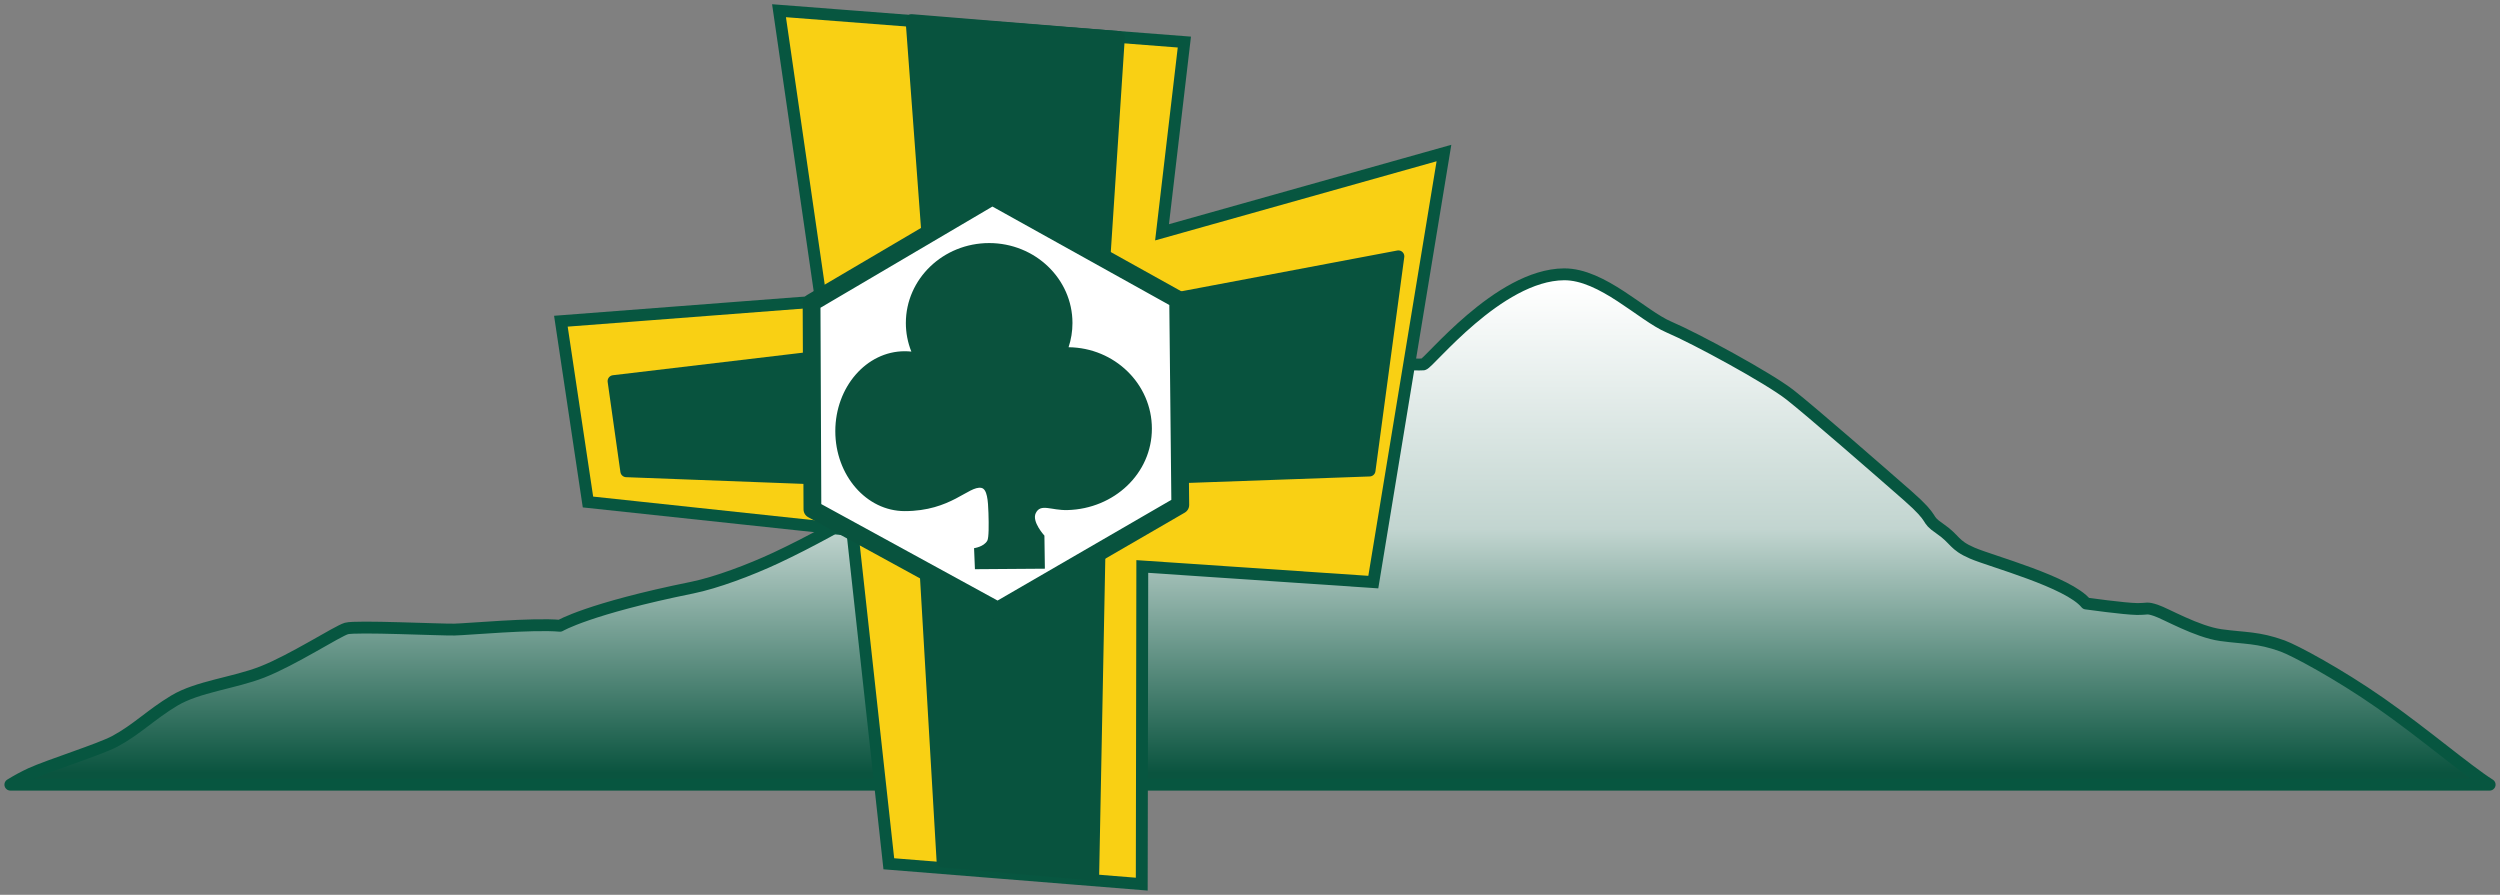 <svg width="366" height="131" viewBox="0 0 366 131" fill="none" xmlns="http://www.w3.org/2000/svg">
<rect x="0" y="0" width="366" height="131" fill="#808080" stroke="none"/>
<path fill-rule="evenodd" clip-rule="evenodd" d="M1.517 114.874C2.486 114.275 3.489 113.735 4.521 113.256C7.121 112.065 14.613 109.706 16.8 108.537C20.014 106.817 22.067 104.646 25.501 102.579C28.936 100.511 34.253 99.999 38.374 98.39C42.844 96.646 49.372 92.406 50.714 92.012C52.057 91.618 64.551 92.215 66.523 92.171C68.495 92.126 77.999 91.249 81.983 91.614C81.983 91.614 86.132 89.118 101.315 86.035C104.838 85.32 109.796 83.46 113.637 81.663C123.579 77.01 134.38 70.02 134.38 70.02L203.772 52.789C205.262 53.243 206.82 53.432 208.375 53.348C209.147 53.285 219.367 40.244 228.958 40.16C234.567 40.111 240.425 46.22 244.337 47.882C248.248 49.545 258.963 55.369 262.075 57.815C265.186 60.261 274.976 68.796 279.28 72.567C283.583 76.339 281.639 75.784 283.982 77.387C286.323 78.99 285.951 79.778 288.758 80.985C291.564 82.193 302.823 85.189 305.401 88.353C305.401 88.353 311.032 89.133 312.789 89.156C314.546 89.179 314.188 88.893 315.62 89.359C317.052 89.825 321.617 92.494 325.136 92.982C328.655 93.471 330.546 93.26 334.181 94.578C335.929 95.212 342.349 98.644 348.454 102.903C354.868 107.377 361.055 112.699 364.483 114.874H1.517V114.874Z" fill="url(#paint0_linear_1359_75)" stroke="#075640" stroke-width="1.737" stroke-linecap="round" stroke-linejoin="round"/>
<path fill-rule="evenodd" clip-rule="evenodd" d="M114.048 1.568L173.39 6.158L170.122 34.011L211.394 22.404L201.052 85.219L167.232 82.932L167.152 129.437L130.123 126.457L124.76 77.631L86.078 73.493L82.113 47.024L120.215 44.102L114.048 1.568L114.048 1.568Z" fill="#F9D014" stroke="#075640" stroke-width="1.737" stroke-miterlimit="10" stroke-linecap="square"/>
<path fill-rule="evenodd" clip-rule="evenodd" d="M129.527 51.084L136.007 37.443L133.446 2.942L163.81 5.423L161.378 42.571L165.241 44.987L204.723 37.528L200.502 68.886L171.475 69.919L161.057 76.147L160.049 128.045L137.99 126.128L135.151 77.616L123.055 70.177L91.689 68.991L89.822 55.795L129.527 51.084H129.527Z" fill="#08533E" stroke="#08533E" stroke-width="1.737" stroke-linecap="round" stroke-linejoin="round"/>
<path fill-rule="evenodd" clip-rule="evenodd" d="M118.813 44.313L145.272 28.739L172.482 43.881L172.794 73.924L146.063 89.415L118.939 74.573L118.813 44.313H118.813Z" fill="white" stroke="#08533E" stroke-width="2.604" stroke-linecap="round" stroke-linejoin="round"/>
<path fill-rule="evenodd" clip-rule="evenodd" d="M133.422 51.474C132.89 50.143 132.616 48.722 132.617 47.288C132.617 40.829 138.082 35.585 144.813 35.585C151.544 35.585 157.009 40.829 157.009 47.288C157.01 48.493 156.817 49.691 156.438 50.834C163.184 50.907 168.636 56.22 168.636 62.754C168.636 69.333 163.105 74.484 156.298 74.674C153.862 74.742 152.357 73.652 151.636 75.12C151.02 76.374 152.902 78.415 152.902 78.415L152.97 83.257L142.729 83.331L142.603 80.251C142.603 80.251 144.031 80.065 144.539 79.158C144.772 78.742 144.766 76.865 144.71 75.103C144.652 73.285 144.526 71.584 143.667 71.426C141.824 71.088 139.242 74.826 132.455 74.826C126.844 74.826 122.289 69.582 122.289 63.124C122.289 56.665 126.844 51.421 132.455 51.421C132.778 51.421 133.101 51.439 133.422 51.474V51.474Z" fill="#0A523D"/>
<defs>
<linearGradient id="paint0_linear_1359_75" x1="183.001" y1="41.786" x2="183.001" y2="113.138" gradientUnits="userSpaceOnUse">
<stop stop-color="white"/>
<stop offset="0.5" stop-color="#C2D5D0"/>
<stop offset="1" stop-color="#0A543F"/>
</linearGradient>
</defs>
</svg>
